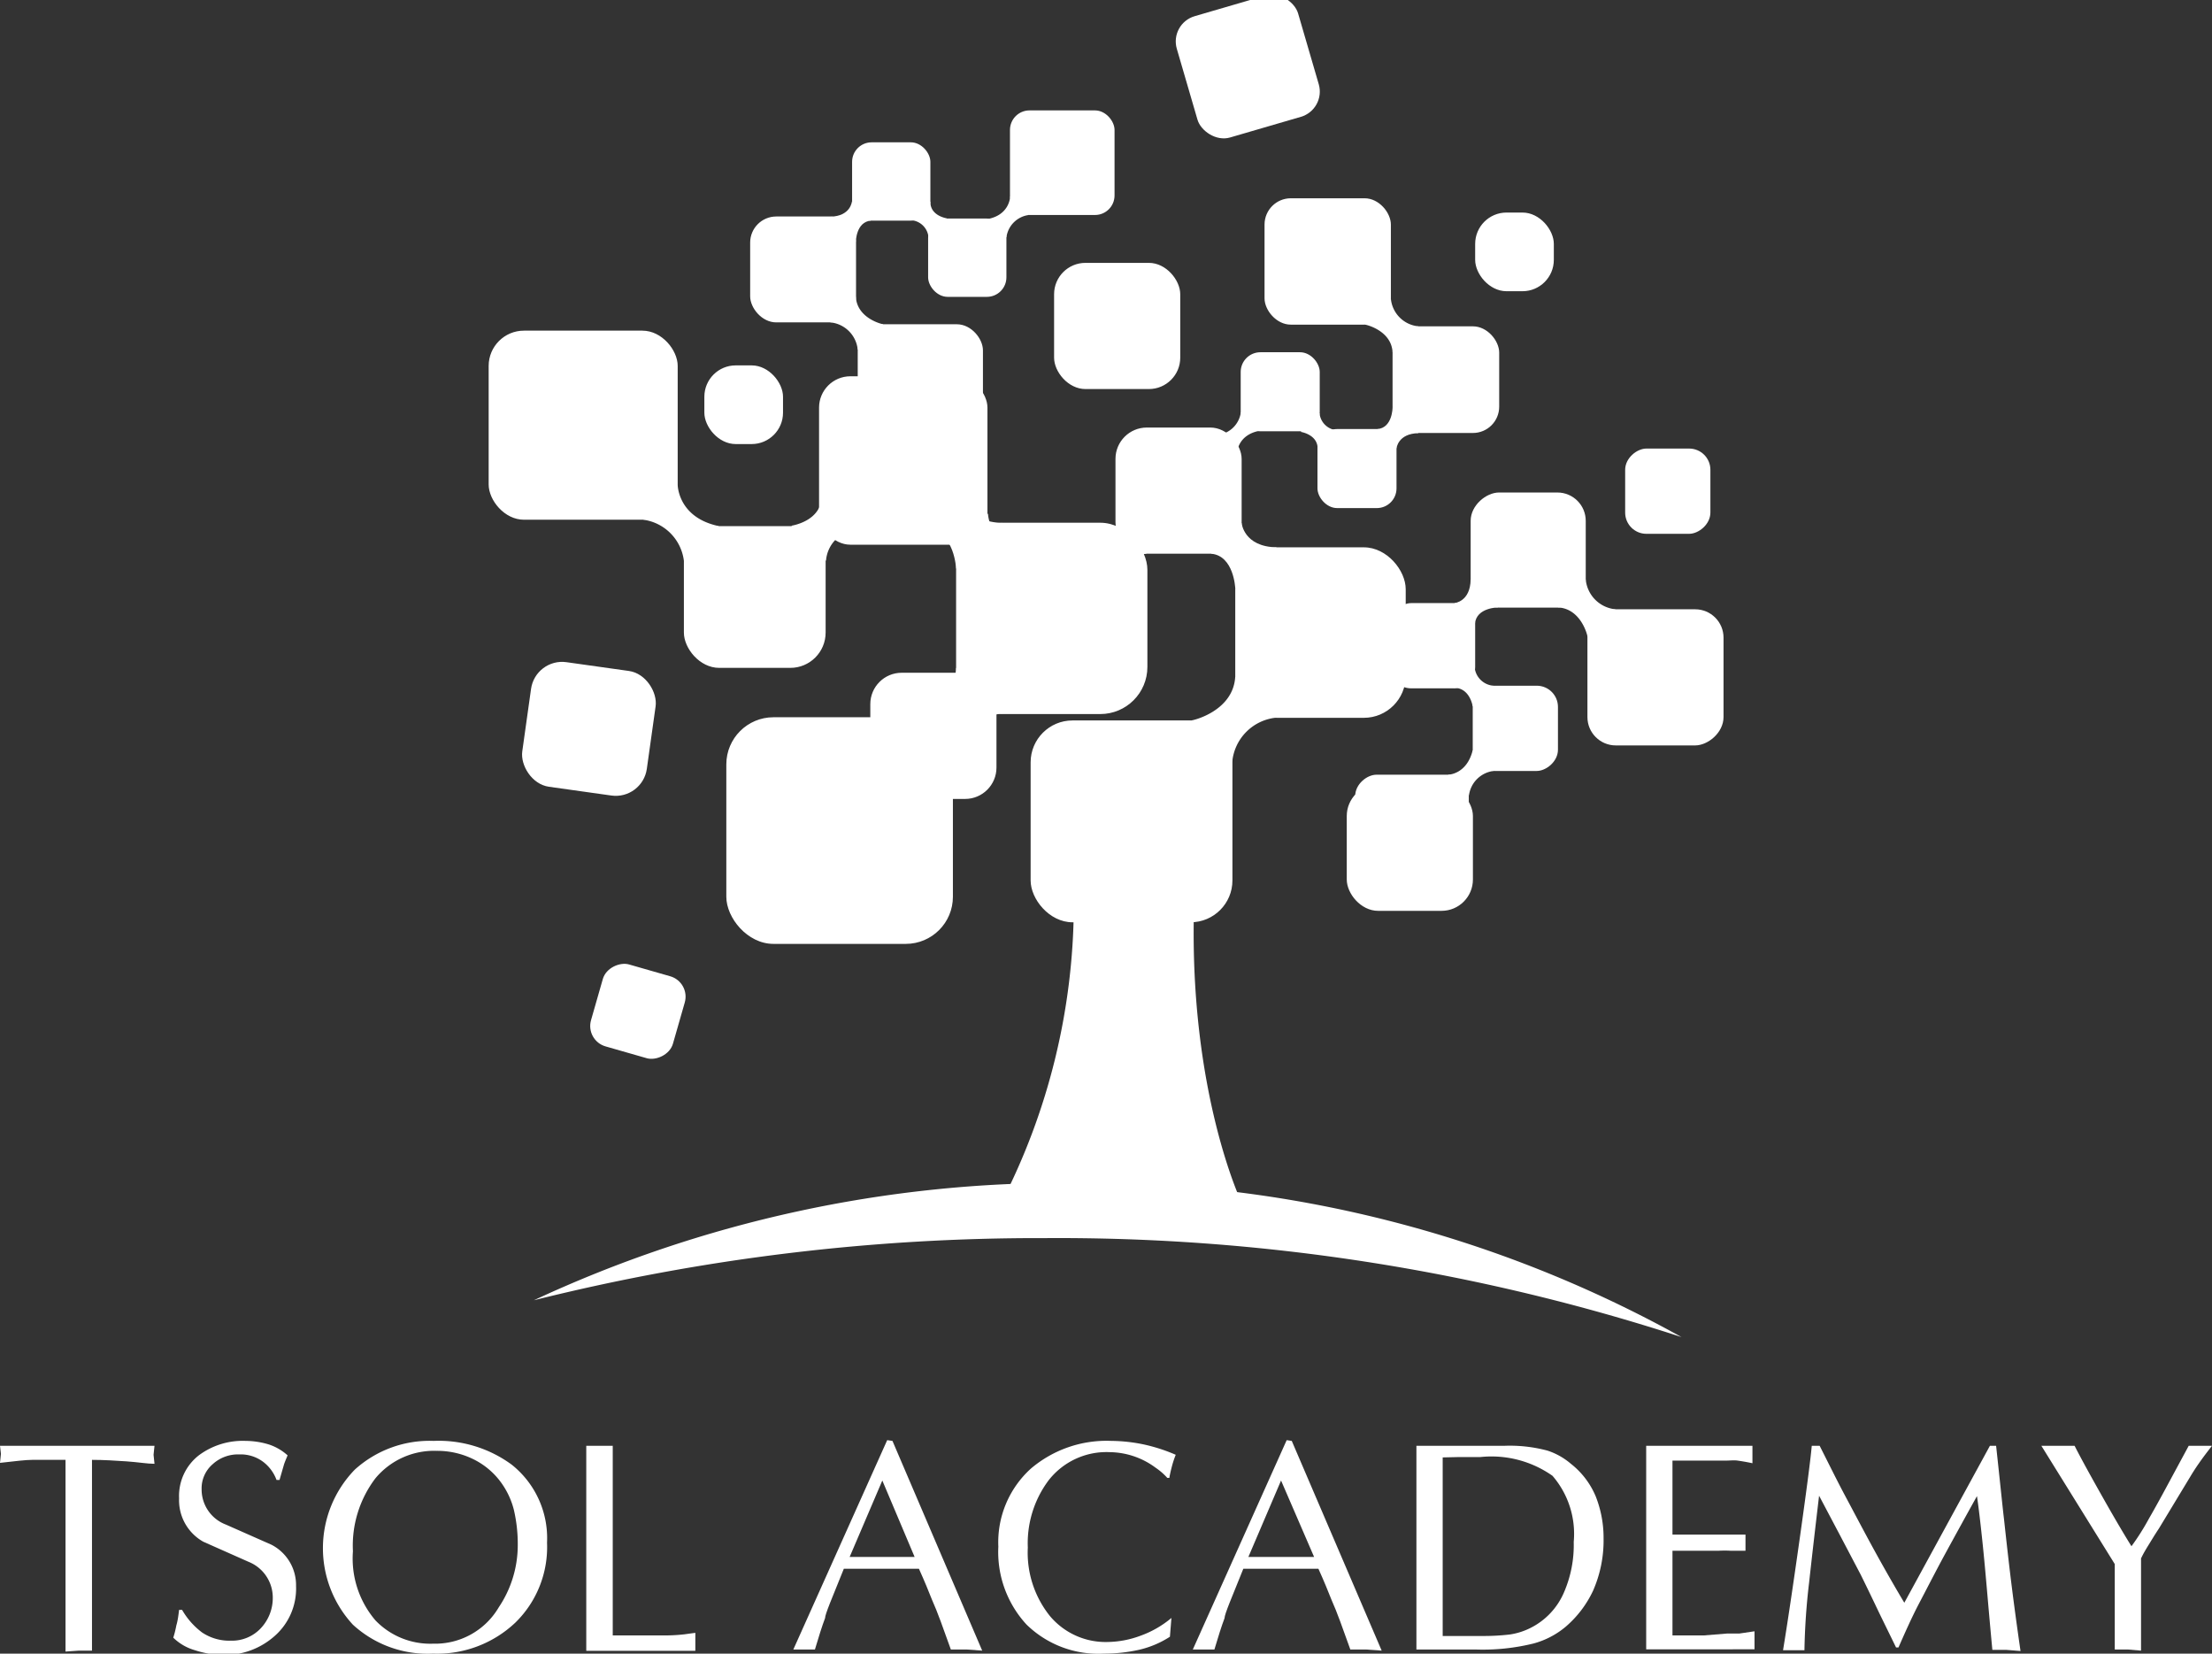 <svg xmlns="http://www.w3.org/2000/svg" width="117.83" height="88.07" viewBox="0 0 117.83 88.07"><rect x="0" y="0" width="117.83" height="88.07" fill="#333333" stroke="none"/><defs><style>.a{fill:#fff;}</style></defs><title>logo02</title><path class="a" d="M4.9,77.75V87.91l-.7,0-.71.05V77.75q-1.25,0-1.77,0c-.35,0-.92.07-1.72.16l.05-.48L0,77H8.23l-.05.48.05.48c-.39,0-.89-.09-1.49-.13S5.52,77.75,4.9,77.75Z"/><path class="a" d="M9.54,85.74H9.7a4,4,0,0,0,1.06,1.2,2.61,2.61,0,0,0,1.54.44,2.1,2.1,0,0,0,1.6-.67,2.35,2.35,0,0,0,.63-1.65,2.05,2.05,0,0,0-1.29-1.88l-2.41-1.07A2.53,2.53,0,0,1,9.54,79.8a2.74,2.74,0,0,1,1.05-2.29,3.91,3.91,0,0,1,2.49-.77,4.28,4.28,0,0,1,1.24.19,2.78,2.78,0,0,1,1,.58c-.07.17-.14.33-.19.48l-.24.83h-.16a2.13,2.13,0,0,0-.76-1,2,2,0,0,0-1.22-.36,2,2,0,0,0-1.42.52,1.7,1.7,0,0,0-.59,1.34,2,2,0,0,0,1.3,1.88l2.42,1.07a2.42,2.42,0,0,1,1.31,2.2,3.36,3.36,0,0,1-1.15,2.67,4,4,0,0,1-2.79,1,5,5,0,0,1-1.44-.25,2.71,2.71,0,0,1-1.16-.67,5,5,0,0,0,.16-.64C9.47,86.31,9.5,86.06,9.54,85.74Z"/><path class="a" d="M23.07,88.07a5.89,5.89,0,0,1-4.27-1.54,6,6,0,0,1,.1-8.26,5.93,5.93,0,0,1,4.2-1.53A6.57,6.57,0,0,1,27.25,78a5,5,0,0,1,1.89,4.16,5.62,5.62,0,0,1-1.69,4.26A6.06,6.06,0,0,1,23.07,88.07Zm4.51-5.75a8,8,0,0,0-.21-1.92,4.24,4.24,0,0,0-.79-1.59,4,4,0,0,0-1.46-1.14,4.35,4.35,0,0,0-1.86-.4A4.06,4.06,0,0,0,20,78.73a5.93,5.93,0,0,0-1.2,3.89A5.07,5.07,0,0,0,20,86.3a4.05,4.05,0,0,0,3.07,1.24,3.93,3.93,0,0,0,3.5-1.94A5.93,5.93,0,0,0,27.58,82.32Z"/><path class="a" d="M32.64,77V87.1c.34,0,.89,0,1.66,0l1.22,0a9.25,9.25,0,0,0,.95-.06l.57-.08,0,.48,0,.48H31.23V77l.71,0Z"/><path class="a" d="M47.54,76.74l4.78,11.17-.83-.06-.84,0c-.39-1.09-.71-2-1-2.64-.17-.43-.4-1-.7-1.66h-4c-.62,1.54-1,2.42-1,2.63-.16.42-.34,1-.54,1.67l-.59,0-.56,0,5-11.15Zm1.18,6.18L47,78.85l-1.74,4.07Z"/><path class="a" d="M62.4,86.17l-.08,1a5.15,5.15,0,0,1-1.62.69,8.58,8.58,0,0,1-1.9.21,5.47,5.47,0,0,1-4.12-1.55,5.7,5.7,0,0,1-1.5-4.15,5.29,5.29,0,0,1,1.74-4.16,6.22,6.22,0,0,1,4.28-1.47,8.72,8.72,0,0,1,1.73.19,9.12,9.12,0,0,1,1.7.55,5.23,5.23,0,0,0-.2.6c-.06.23-.11.44-.14.63h-.11a3.33,3.33,0,0,0-.62-.54,4.17,4.17,0,0,0-2.43-.83,3.91,3.91,0,0,0-3.28,1.51,5.59,5.59,0,0,0-1.1,3.57,5.39,5.39,0,0,0,1.18,3.65A3.87,3.87,0,0,0,59,87.45a5.18,5.18,0,0,0,1.77-.34A5.37,5.37,0,0,0,62.4,86.17Z"/><path class="a" d="M68.81,76.74,73.6,87.91l-.83-.06-.84,0c-.39-1.09-.71-2-1-2.64-.17-.43-.4-1-.7-1.66h-4c-.62,1.54-1,2.42-1,2.63-.16.42-.34,1-.54,1.67l-.59,0-.56,0,5-11.15ZM70,82.92l-1.76-4.07L66.5,82.92Z"/><path class="a" d="M75.45,87.85V77h4.71a7.73,7.73,0,0,1,2.28.26,3.68,3.68,0,0,1,1.24.7A4.33,4.33,0,0,1,85,79.69a6,6,0,0,1,.42,2.24,6.65,6.65,0,0,1-.56,2.79,5.74,5.74,0,0,1-1.45,1.91,4.47,4.47,0,0,1-1.72.9,11.28,11.28,0,0,1-3.1.32Zm1.4-10.23v9.51l1.28,0,.81,0a11.89,11.89,0,0,0,1.49-.08,3.62,3.62,0,0,0,1.1-.35,3.77,3.77,0,0,0,1.78-1.89,6.33,6.33,0,0,0,.52-2.69A4.73,4.73,0,0,0,82.7,78.6a5.64,5.64,0,0,0-3.84-1l-1.13,0Z"/><path class="a" d="M89.09,77.73v4h2.47c.2,0,.47,0,.81,0l.61,0,0,.42,0,.44c-.19,0-.46,0-.8,0a6.12,6.12,0,0,0-.62,0H89.09V87.1c.34,0,.89,0,1.67,0L92,87l.65,0,.81-.12,0,.48,0,.48H87.69V77h5.66l0,.46,0,.47c-.32-.07-.58-.11-.78-.14s-.42,0-.66,0H89.09Z"/><path class="a" d="M106,77h.33c.23,2.12.36,3.42.42,3.9.17,1.57.31,2.78.42,3.65s.26,2,.46,3.38l-.75-.06-.75,0c-.1-1.06-.19-2.08-.27-3s-.17-1.93-.27-2.87-.19-1.72-.28-2.32c-.65,1.17-1.21,2.19-1.69,3.07s-1,1.9-1.39,2.64-.77,1.6-1.1,2.35H101l-.88-1.8q-.57-1.2-1-2.07L98,81.74l-1.1-2.08c-.18,1.52-.36,3.06-.53,4.61a35.41,35.41,0,0,0-.25,3.62l-.56,0-.58,0q.34-2.07.88-5.89c.36-2.55.58-4.22.65-5h.42c.55,1.09,1,2,1.36,2.67s.93,1.76,1.51,2.82,1.19,2.12,1.64,2.87Z"/><path class="a" d="M114.05,83v4.91l-.7-.06-.7,0V83.3L108.74,77l.89,0,.88,0c.35.69.88,1.65,1.57,2.87s1.19,2.05,1.46,2.48a12.7,12.7,0,0,0,.93-1.47c.32-.55.73-1.3,1.24-2.25l.88-1.63.62,0,.62,0c-.39.5-.77,1-1.13,1.6L115,81.41c-.22.33-.38.6-.51.81S114.19,82.7,114.05,83Z"/><path class="a" d="M72.71,17.29c.07,0,1.41.32,1.47,1.47l1.38-1.38a1.63,1.63,0,0,1-1.47-1.47Z"/><path class="a" d="M74.39,23.88s.07-.79,1.17-.81L74.18,21.7s0,1.09-.81,1.15Z"/><path class="a" d="M69.28,23s.92.13.91.91l1-1a1,1,0,0,1-.9-.91Z"/><path class="a" d="M66.1,21.94a1.4,1.4,0,0,1-1.21,1.22l1,1s0-1,1.22-1.22Z"/><rect class="a" x="67.36" y="10.56" width="6.73" height="6.73" rx="1.4" ry="1.4"/><rect class="a" x="74.18" y="17.38" width="5.68" height="5.68" rx="1.4" ry="1.4"/><rect class="a" x="70.18" y="22.85" width="4.21" height="4.21" rx="1.05" ry="1.05"/><rect class="a" x="66.09" y="18.76" width="4.21" height="4.21" rx="1.05" ry="1.05"/><rect class="a" x="60.29" y="23.16" width="5.62" height="5.62" rx="1.05" ry="1.05"/><path class="a" d="M48.29,38.21c.13,0,2.54-.58,2.64-2.65L53.41,38a2.92,2.92,0,0,0-2.65,2.64Z"/><path class="a" d="M51.31,26.39s.11,1.42,2.1,1.46l-2.48,2.44s-.08-1.95-1.45-2.06Z"/><path class="a" d="M42.15,28s1.65-.23,1.62-1.63l1.84,1.84A1.8,1.8,0,0,0,44,29.87Z"/><path class="a" d="M36.43,29.87a2.52,2.52,0,0,0-2.16-2.19l1.83-1.86s0,1.74,2.19,2.2Z"/><rect class="a" x="38.69" y="38.2" width="12.07" height="12.07" rx="2.51" ry="2.51"/><rect class="a" x="50.93" y="27.84" width="10.19" height="10.19" rx="2.51" ry="2.51"/><rect class="a" x="43.76" y="20.68" width="7.55" height="7.55" rx="1.88" ry="1.88"/><rect class="a" x="36.43" y="28.02" width="7.55" height="7.55" rx="1.88" ry="1.88"/><rect class="a" x="26.03" y="17.61" width="10.07" height="10.07" rx="1.88" ry="1.88"/><rect class="a" x="63.17" y="0.47" width="6.73" height="6.73" rx="1.4" ry="1.4" transform="matrix(0.96, -0.28, 0.28, 0.96, 1.52, 18.49)"/><path class="a" d="M57.2,48.34a34.84,34.84,0,0,1-3.86,15.71h12.8s-2.79-5.82-2.54-15.59Z"/><path class="a" d="M47.06,17.27c-.08,0-1.41-.32-1.47-1.47l-1.36,1.37a1.62,1.62,0,0,1,1.46,1.46Z"/><path class="a" d="M45.38,10.73s-.06.79-1.16.81l1.37,1.35s0-1.08.81-1.14Z"/><path class="a" d="M50.45,11.63s-.91-.12-.89-.9l-1,1a1,1,0,0,1,.9.91Z"/><path class="a" d="M53.61,12.65a1.38,1.38,0,0,1,1.2-1.2l-1-1s0,1-1.22,1.22Z"/><rect class="a" x="45.69" y="17.26" width="6.67" height="6.67" rx="1.39" ry="1.39" transform="translate(98.05 41.2) rotate(-180)"/><rect class="a" x="39.96" y="11.54" width="5.64" height="5.64" rx="1.39" ry="1.39" transform="translate(85.56 28.71) rotate(-180)"/><rect class="a" x="45.38" y="7.58" width="4.17" height="4.17" rx="1.04" ry="1.04" transform="translate(94.94 19.33) rotate(-180)"/><rect class="a" x="49.44" y="11.63" width="4.17" height="4.17" rx="1.04" ry="1.04" transform="translate(103.05 27.44) rotate(-180)"/><rect class="a" x="53.79" y="5.88" width="5.57" height="5.57" rx="1.04" ry="1.04" transform="translate(113.16 17.33) rotate(-180)"/><path class="a" d="M84.57,33.94c0-.08-.34-1.53-1.59-1.59l1.49-1.49a1.76,1.76,0,0,0,1.59,1.59Z"/><path class="a" d="M77.47,32.12s.85-.06.87-1.26l1.47,1.49s-1.17,0-1.24.87Z"/><path class="a" d="M78.45,37.63s-.14-1-1-1l1.1-1.11a1.09,1.09,0,0,0,1,1Z"/><path class="a" d="M79.56,41.06a1.51,1.51,0,0,0-1.31,1.3l-1.12-1.1s1,0,1.32-1.31Z"/><rect class="a" x="84.57" y="32.45" width="7.25" height="7.25" rx="1.51" ry="1.51" transform="translate(52.11 124.27) rotate(-90)"/><rect class="a" x="78.34" y="26.23" width="6.13" height="6.13" rx="1.51" ry="1.51" transform="translate(52.11 110.7) rotate(-90)"/><rect class="a" x="74.04" y="32.12" width="4.54" height="4.54" rx="1.13" ry="1.13" transform="translate(41.92 110.7) rotate(-90)"/><rect class="a" x="78.45" y="36.53" width="4.54" height="4.54" rx="1.13" ry="1.13" transform="translate(41.92 119.51) rotate(-90)"/><rect class="a" x="72.2" y="41.26" width="6.05" height="6.05" rx="1.13" ry="1.13" transform="translate(30.93 119.51) rotate(-90)"/><rect class="a" x="86.57" y="23.89" width="4.54" height="4.54" rx="1.13" ry="1.13" transform="translate(62.68 115) rotate(-90)"/><rect class="a" x="31.71" y="51.59" width="4.54" height="4.54" rx="1.13" ry="1.13" transform="translate(-27.16 71.68) rotate(-74)"/><path class="a" d="M55.66,65.94a107.18,107.18,0,0,1,33.91,5.27A65.26,65.26,0,0,0,57.14,63a66.73,66.73,0,0,0-28.7,6.25A110.81,110.81,0,0,1,55.66,65.94Z"/><path class="a" d="M63.45,38.37c.12,0,2.26-.51,2.35-2.35L68,38.22a2.61,2.61,0,0,0-2.36,2.36Z"/><path class="a" d="M66.14,27.85s.1,1.27,1.87,1.3L65.8,31.33s-.07-1.74-1.29-1.84Z"/><path class="a" d="M58,29.3s1.47-.2,1.44-1.44l1.64,1.63A1.61,1.61,0,0,0,59.61,31Z"/><path class="a" d="M52.89,31A2.25,2.25,0,0,0,51,29l1.63-1.65s0,1.55,2,2Z"/><rect class="a" x="54.9" y="38.37" width="10.75" height="10.75" rx="2.23" ry="2.23"/><rect class="a" x="65.8" y="29.15" width="9.08" height="9.08" rx="2.23" ry="2.23"/><rect class="a" x="59.42" y="22.77" width="6.72" height="6.72" rx="1.67" ry="1.67"/><rect class="a" x="52.89" y="29.3" width="6.72" height="6.72" rx="1.67" ry="1.67"/><path class="a" d="M51.45,35.84s1.47-.21,1.44-1.45L54.53,36a1.61,1.61,0,0,0-1.45,1.47Z"/><rect class="a" x="46.36" y="35.83" width="6.72" height="6.72" rx="1.67" ry="1.67"/><rect class="a" x="43.63" y="20.04" width="8.97" height="8.97" rx="1.67" ry="1.67"/><rect class="a" x="71.74" y="41.79" width="6.72" height="6.72" rx="1.67" ry="1.67"/><rect class="a" x="56.15" y="14" width="6.72" height="6.72" rx="1.67" ry="1.67"/><rect class="a" x="28.02" y="35.47" width="6.7" height="6.7" rx="1.67" ry="1.67" transform="translate(5.71 -3.99) rotate(8)"/><rect class="a" x="37.52" y="19.46" width="4.19" height="4.19" rx="1.67" ry="1.67"/><rect class="a" x="78.58" y="11.32" width="4.19" height="4.19" rx="1.67" ry="1.67"/></svg>